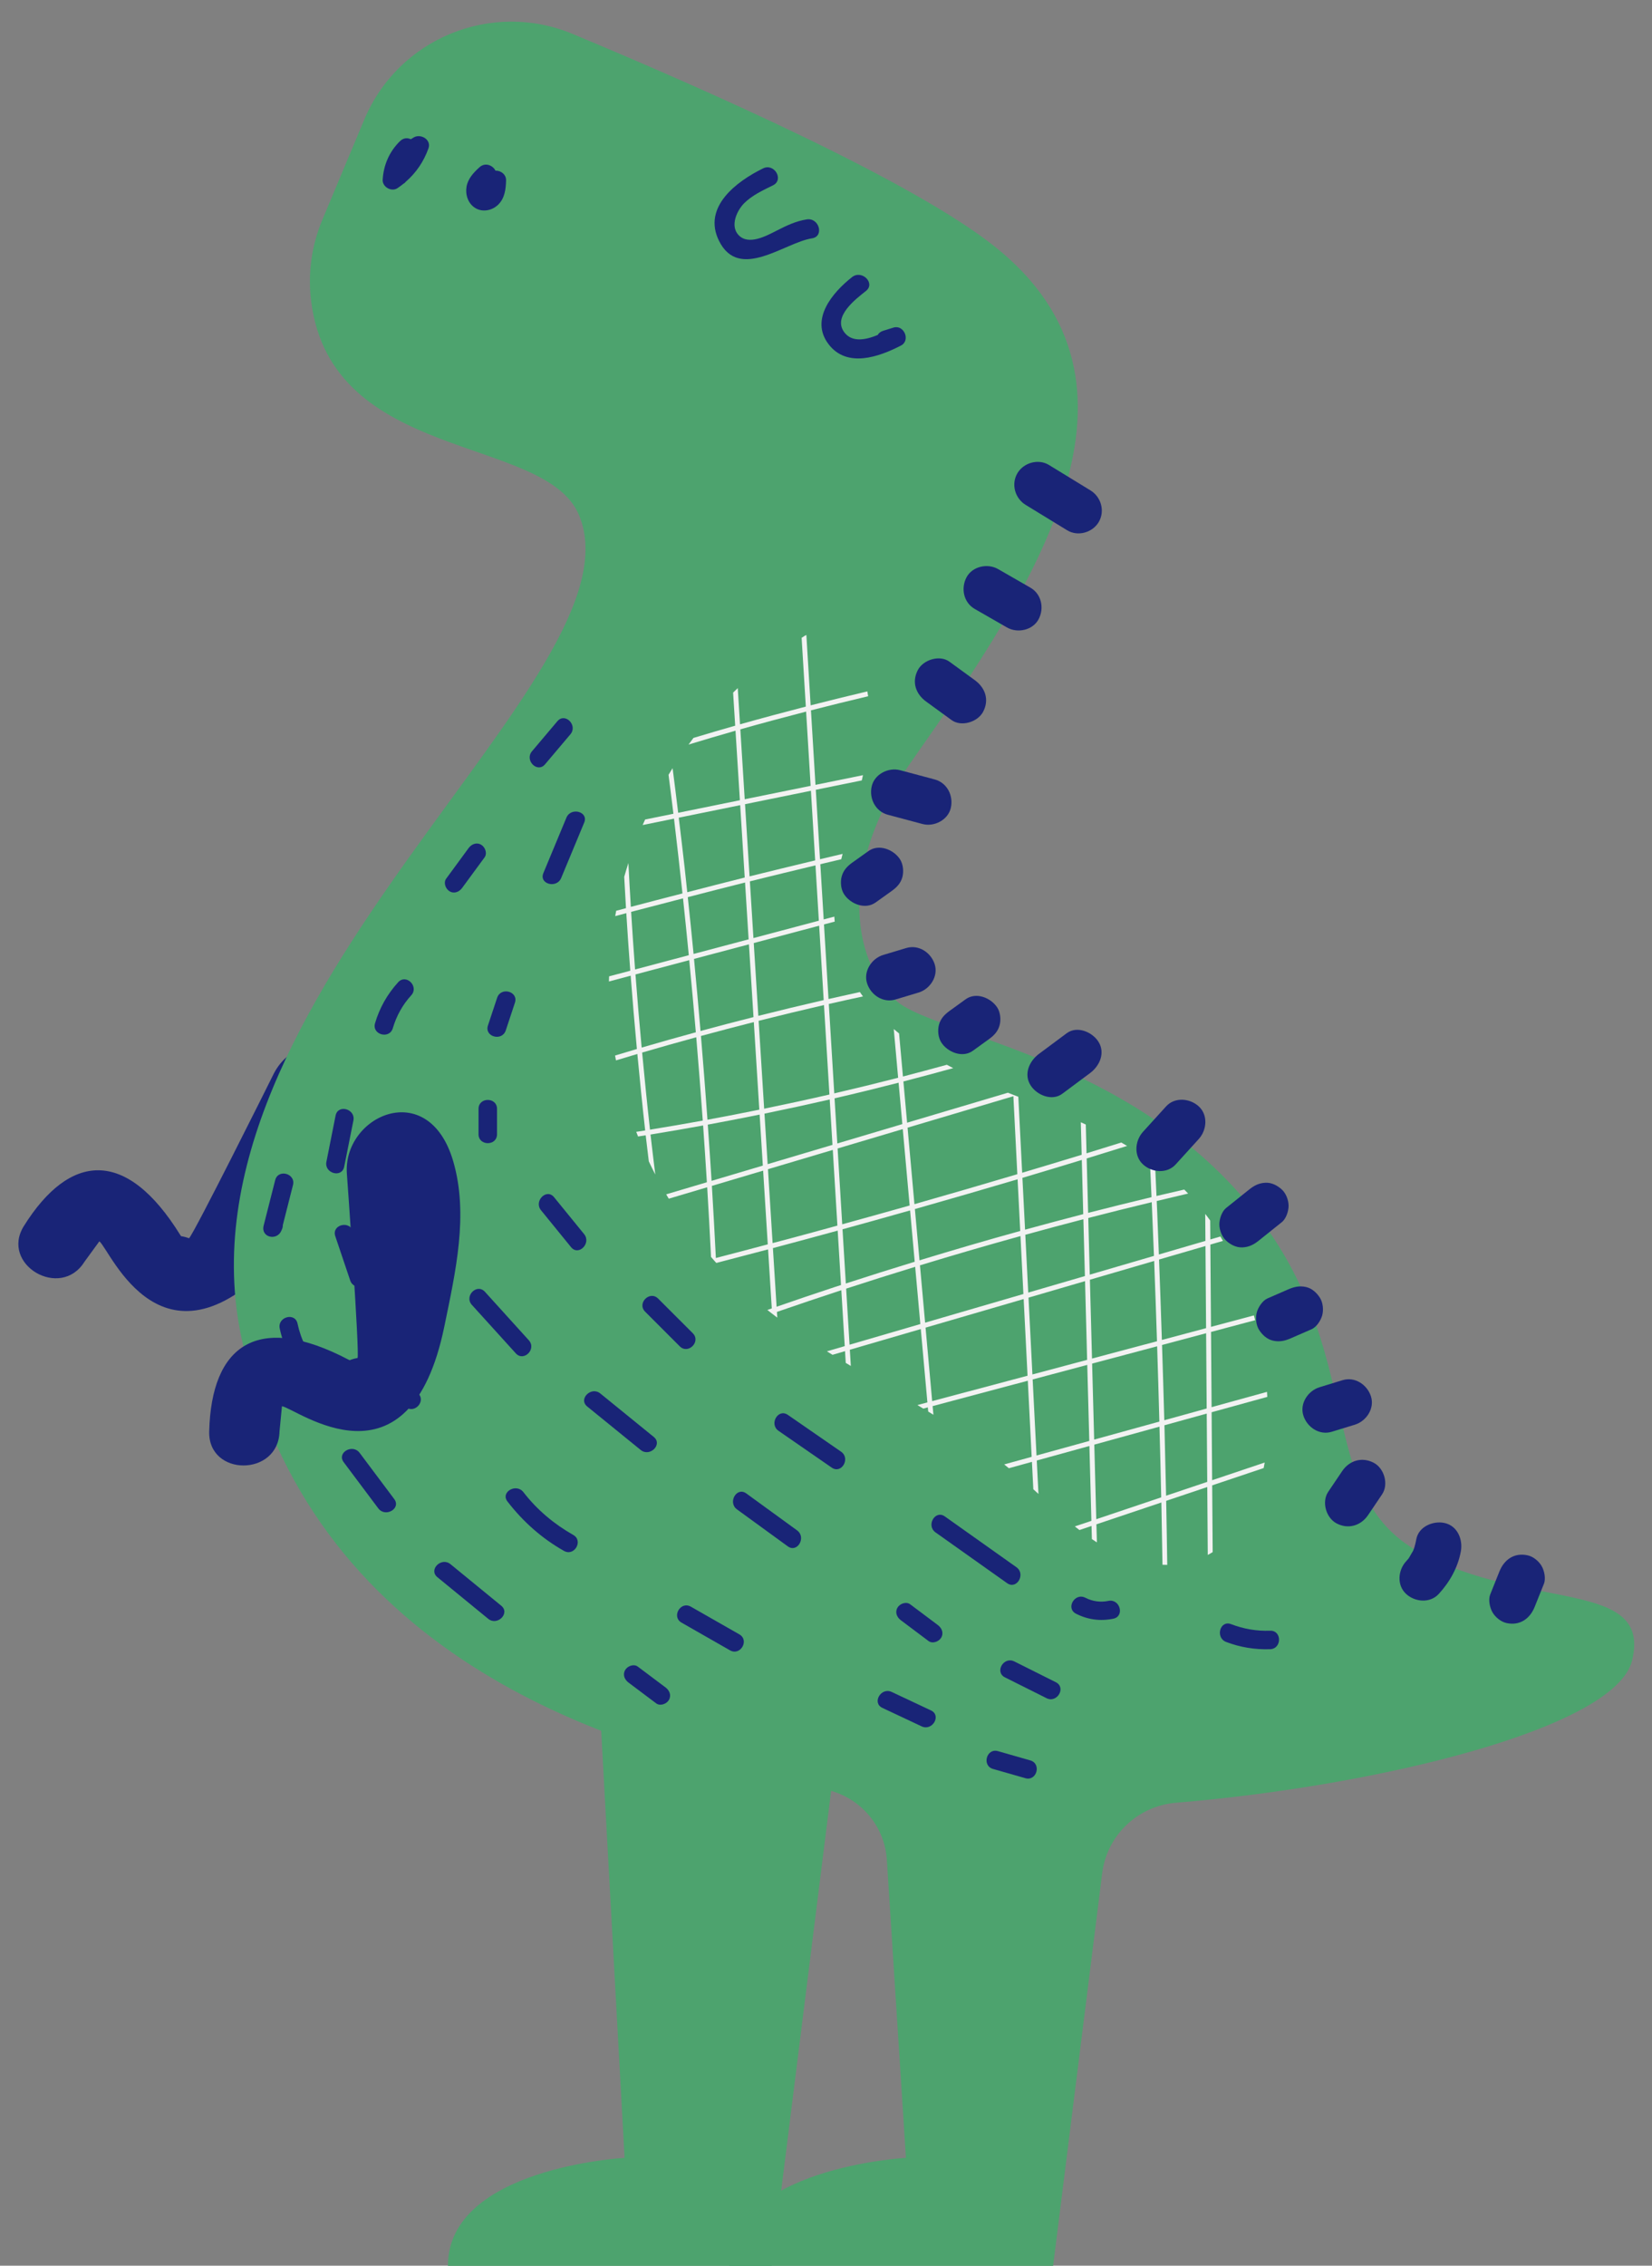 <?xml version="1.0" encoding="UTF-8"?><svg xmlns="http://www.w3.org/2000/svg" xmlns:xlink="http://www.w3.org/1999/xlink" height="394.6" preserveAspectRatio="xMidYMid meet" version="1.0" viewBox="106.0 50.8 287.9 394.6" width="287.9" zoomAndPan="magnify"><rect x="106.0" y="50.8" width="287.9" height="394.6" fill="#808080" stroke="none"/><g><g id="change1_1"><path d="M 170.719 245.465 C 174.539 230.508 158.043 228.785 153.598 238.016 C 153.188 238.863 139.742 265.801 138.941 266.461 C 138.477 266.285 138.016 266.164 137.562 266.098 C 137.523 266.047 137.484 265.992 137.445 265.938 C 127.992 250.645 118.133 251.59 110.16 264.328 C 105.977 271.02 116.527 277.25 120.711 270.566 C 120.711 270.562 123.316 266.992 123.316 266.992 C 125.312 268.594 134.402 291.895 154.789 269.387 C 161.27 262.234 168.324 254.812 170.719 245.465" fill="#192477"/></g><g id="change2_1"><path d="M 210.285 343.379 L 214.848 426.617 C 214.848 426.617 184.059 428.328 184.059 445.43 L 240.504 445.43 L 251.336 358.773 L 210.285 343.379" fill="#4da36e"/></g><g id="change2_2"><path d="M 353.387 321.145 C 334.57 310.883 344.836 286.367 323.738 260.715 C 302.645 235.059 269.246 230.98 262.402 225.277 C 255.562 219.578 250.691 203.531 265.016 183.176 C 286.68 152.391 309.484 117.613 279.27 93.672 C 265.117 82.453 230.203 66.891 205.824 56.723 C 191.668 50.816 175.41 57.48 169.484 71.629 L 162.172 89.086 C 160.23 93.723 159.637 98.605 160.227 103.277 C 163.781 131.418 200.895 126.492 206.863 140.418 C 218.84 168.355 135.09 224.473 148.145 284.09 C 159.82 337.43 209.312 355.973 249.238 362.348 C 255.441 363.336 260.152 368.445 260.555 374.711 L 263.879 426.617 C 263.879 426.617 233.09 428.328 233.09 445.43 L 289.531 445.43 L 298.082 377.047 C 298.91 370.418 304.289 365.32 310.945 364.773 C 346.141 361.863 387.598 351.809 390.441 339.961 C 393.863 325.707 372.199 331.406 353.387 321.145" fill="#4da36e"/></g><g id="change1_2"><path d="M 246.602 89.012 C 244.68 89.305 243.035 90.113 241.324 90.984 C 239.582 91.867 236.441 93.602 234.699 91.73 C 233.195 90.125 234.426 87.465 235.68 86.203 C 237.078 84.805 238.949 83.945 240.703 83.082 C 242.68 82.113 240.945 79.16 238.977 80.129 C 234.406 82.375 228.363 86.832 231.309 92.754 C 234.824 99.824 242.734 93.035 247.512 92.309 C 249.68 91.977 248.762 88.68 246.602 89.012" fill="#192477"/></g><g id="change1_3"><path d="M 261.695 107.859 C 261.098 108.043 260.5 108.23 259.902 108.414 C 259.449 108.555 259.145 108.824 258.953 109.145 C 256.895 109.992 254.477 110.5 253.117 108.648 C 251.121 105.93 255.07 102.93 256.902 101.484 C 258.633 100.125 256.195 97.719 254.484 99.066 C 251.121 101.715 247.086 106.41 250.398 110.75 C 253.609 114.953 259.188 112.957 263.012 110.984 C 264.73 110.098 263.547 107.281 261.695 107.859" fill="#192477"/></g><g id="change1_4"><path d="M 178.16 74.703 C 177.965 74.809 177.777 74.93 177.594 75.047 C 177.02 74.777 176.32 74.801 175.734 75.363 C 173.867 77.164 172.844 79.52 172.691 82.098 C 172.617 83.359 174.215 84.273 175.266 83.574 C 175.621 83.336 175.961 83.086 176.285 82.824 C 176.449 82.738 176.598 82.613 176.719 82.453 C 178.516 80.891 179.852 78.934 180.672 76.633 C 181.203 75.145 179.387 74.055 178.16 74.703" fill="#192477"/></g><g id="change1_5"><path d="M 192.355 80.531 C 191.895 79.602 190.574 79.012 189.559 79.93 C 188.539 80.852 187.547 81.914 187.305 83.316 C 187.07 84.688 187.555 86.207 188.762 86.988 C 190.035 87.816 191.73 87.496 192.797 86.469 C 193.965 85.344 194.156 83.762 194.195 82.223 C 194.223 81.199 193.289 80.477 192.355 80.531" fill="#192477"/></g><g id="change1_6"><path d="M 184.988 253.062 C 180.672 238.242 165.594 245.152 166.461 255.363 C 166.539 256.301 168.672 286.328 168.316 287.309 C 167.828 287.391 167.371 287.523 166.945 287.695 C 166.887 287.672 166.824 287.648 166.766 287.617 C 150.844 279.262 142.836 285.094 142.457 300.117 C 142.258 308.004 154.512 308 154.711 300.117 C 154.711 300.113 155.137 295.715 155.137 295.715 C 157.672 296.078 177.352 311.512 183.449 281.762 C 185.391 272.305 187.688 262.328 184.988 253.062" fill="#192477"/></g><g id="change3_1"><path d="M 309.219 311.297 C 309.133 307.207 309.035 303.117 308.93 299.031 C 311.387 298.352 313.844 297.676 316.301 296.996 C 316.328 300.961 316.359 304.922 316.391 308.887 C 314 309.691 311.605 310.492 309.219 311.297 Z M 308.512 285.047 C 311.07 284.363 313.633 283.684 316.195 283 C 316.227 287.371 316.262 291.742 316.293 296.113 C 313.832 296.789 311.367 297.473 308.906 298.152 C 308.789 293.781 308.648 289.414 308.512 285.047 Z M 307.992 270.164 C 310.688 269.379 313.387 268.594 316.082 267.809 C 316.117 272.578 316.152 277.348 316.188 282.117 C 313.621 282.801 311.051 283.484 308.484 284.168 C 308.336 279.5 308.168 274.832 307.992 270.164 Z M 297.051 315.391 C 296.938 311.059 296.82 306.73 296.707 302.402 C 300.492 301.359 304.281 300.312 308.066 299.27 C 308.176 303.371 308.289 307.477 308.371 311.582 C 304.598 312.852 300.824 314.117 297.051 315.391 Z M 296.328 288.289 C 300.105 287.281 303.883 286.277 307.66 285.273 C 307.801 289.645 307.93 294.016 308.047 298.387 C 304.258 299.434 300.469 300.477 296.684 301.523 C 296.566 297.109 296.449 292.699 296.328 288.289 Z M 295.941 273.68 C 299.676 272.59 303.406 271.504 307.141 270.414 C 307.316 275.074 307.484 279.734 307.633 284.395 C 303.859 285.398 300.082 286.402 296.309 287.41 C 296.184 282.832 296.062 278.258 295.941 273.68 Z M 295.656 262.93 C 299.336 261.98 303.02 261.062 306.719 260.176 C 306.848 263.297 306.984 266.414 307.105 269.531 C 303.375 270.621 299.648 271.707 295.918 272.797 C 295.832 269.508 295.742 266.219 295.656 262.93 Z M 286.637 304.293 L 285.965 291.047 C 289.137 290.203 292.309 289.359 295.48 288.516 C 295.598 292.93 295.719 297.344 295.836 301.758 C 292.77 302.602 289.703 303.445 286.637 304.293 Z M 285.242 276.801 C 288.523 275.84 291.809 274.883 295.094 273.926 C 295.215 278.496 295.336 283.066 295.457 287.637 C 292.277 288.484 289.098 289.328 285.922 290.176 Z M 284.684 265.852 C 288.051 264.926 291.426 264.02 294.805 263.145 C 294.895 266.445 294.98 269.742 295.07 273.043 C 291.777 274.004 288.488 274.961 285.195 275.922 Z M 268.453 294.824 C 268.07 290.559 267.688 286.293 267.301 282.027 C 273 280.367 278.699 278.707 284.398 277.047 L 285.074 290.398 C 279.535 291.875 273.996 293.352 268.453 294.824 Z M 266.324 271.176 C 272.141 269.402 277.98 267.699 283.844 266.078 L 284.352 276.168 C 278.645 277.832 272.934 279.496 267.223 281.16 C 266.926 277.832 266.625 274.504 266.324 271.176 Z M 254.055 285 C 253.855 281.746 253.656 278.488 253.461 275.234 C 257.461 273.934 261.469 272.664 265.492 271.434 C 265.789 274.758 266.09 278.078 266.391 281.402 C 262.277 282.602 258.164 283.801 254.055 285 Z M 252.828 264.898 C 256.762 263.82 260.684 262.723 264.605 261.613 C 264.875 264.594 265.145 267.57 265.41 270.551 C 261.398 271.777 257.395 273.035 253.406 274.336 C 253.215 271.191 253.023 268.043 252.828 264.898 Z M 251.973 250.824 C 255.758 249.699 259.547 248.574 263.328 247.449 L 264.527 260.754 C 260.617 261.859 256.699 262.949 252.777 264.027 C 252.512 259.625 252.242 255.227 251.973 250.824 Z M 251.523 274.938 C 248.121 276.059 244.727 277.211 241.34 278.387 C 241.129 274.98 240.914 271.578 240.699 268.176 C 244.469 267.176 248.23 266.156 251.988 265.129 L 252.566 274.605 C 252.219 274.719 251.871 274.824 251.523 274.938 Z M 239.836 254.434 C 243.602 253.312 247.367 252.195 251.133 251.074 C 251.402 255.469 251.668 259.863 251.938 264.254 C 249.125 265.027 246.312 265.797 243.496 266.551 C 242.547 266.805 241.594 267.047 240.645 267.301 C 240.375 263.012 240.105 258.723 239.836 254.434 Z M 230.758 269.898 C 230.551 265.711 230.312 261.523 230.062 257.336 L 238.996 254.684 C 239.266 258.961 239.531 263.238 239.801 267.52 C 236.789 268.32 233.777 269.117 230.758 269.898 Z M 229.348 246.672 C 232.367 246.117 235.379 245.531 238.383 244.922 C 238.566 247.883 238.754 250.844 238.941 253.805 C 235.965 254.691 232.984 255.574 230.008 256.461 C 229.809 253.195 229.578 249.934 229.348 246.672 Z M 228.156 231.227 C 231.219 230.395 234.293 229.59 237.371 228.809 C 237.688 233.895 238.008 238.977 238.328 244.062 C 235.32 244.676 232.309 245.262 229.293 245.816 C 228.945 240.949 228.562 236.09 228.156 231.227 Z M 219.277 247.547 C 218.777 243.074 218.328 238.598 217.906 234.117 C 221.043 233.203 224.184 232.312 227.34 231.453 C 227.746 236.285 228.129 241.121 228.473 245.965 C 225.414 246.52 222.348 247.047 219.277 247.547 Z M 216.746 220.512 C 219.871 219.684 222.992 218.855 226.117 218.027 C 226.523 222.211 226.906 226.398 227.266 230.586 C 224.109 231.445 220.965 232.336 217.824 233.25 C 217.426 229.008 217.07 224.762 216.746 220.512 Z M 215.988 209.613 C 219 208.82 222.012 208.039 225.031 207.262 C 225.383 210.562 225.719 213.859 226.039 217.16 C 222.918 217.988 219.797 218.816 216.676 219.645 C 216.426 216.301 216.195 212.961 215.988 209.613 Z M 224.289 193.211 C 227.859 192.484 231.426 191.758 234.996 191.031 C 235.262 195.234 235.523 199.434 235.785 203.633 C 232.445 204.465 229.109 205.332 225.773 206.191 C 225.617 204.734 225.469 203.277 225.305 201.824 C 224.984 198.953 224.633 196.082 224.289 193.211 Z M 246.484 174.734 C 246.75 179.043 247.012 183.355 247.273 187.664 C 243.445 188.441 239.613 189.223 235.785 190 C 235.531 185.941 235.273 181.883 235.02 177.824 C 238.828 176.746 242.652 175.727 246.484 174.734 Z M 247.324 188.523 C 247.57 192.566 247.816 196.609 248.062 200.648 C 244.25 201.566 240.438 202.484 236.629 203.43 L 235.969 192.93 C 235.926 192.238 235.883 191.551 235.84 190.859 C 239.668 190.082 243.496 189.305 247.324 188.523 Z M 226.871 216.941 C 226.551 213.645 226.215 210.344 225.863 207.051 C 229.191 206.195 232.512 205.328 235.844 204.5 C 236.051 207.801 236.258 211.098 236.465 214.398 C 233.266 215.246 230.066 216.094 226.871 216.941 Z M 236.52 215.27 C 236.785 219.492 237.051 223.715 237.316 227.941 C 234.23 228.719 231.152 229.527 228.082 230.359 C 227.727 226.172 227.348 221.988 226.949 217.805 Z M 248.703 211.152 C 244.902 212.16 241.105 213.168 237.305 214.176 L 236.684 204.297 C 240.488 203.348 244.305 202.434 248.117 201.516 C 248.312 204.73 248.508 207.941 248.703 211.152 Z M 249.547 224.98 C 245.738 225.855 241.941 226.77 238.156 227.723 C 237.891 223.496 237.625 219.27 237.359 215.047 L 248.758 212.023 C 249.02 216.344 249.281 220.66 249.547 224.98 Z M 250.547 241.426 C 246.766 242.293 242.973 243.113 239.172 243.895 C 238.852 238.793 238.531 233.691 238.211 228.59 C 241.996 227.637 245.793 226.719 249.598 225.844 C 249.914 231.035 250.23 236.23 250.547 241.426 Z M 251.078 250.195 C 247.312 251.316 243.547 252.438 239.781 253.555 C 239.594 250.621 239.41 247.688 239.227 244.754 C 243.027 243.977 246.816 243.156 250.598 242.289 C 250.762 244.926 250.922 247.562 251.078 250.195 Z M 262.602 239.367 C 262.816 241.773 263.035 244.176 263.254 246.578 L 251.922 249.949 C 251.762 247.328 251.602 244.711 251.441 242.09 C 255.172 241.23 258.891 240.32 262.602 239.367 Z M 282.605 241.723 L 283.293 255.301 C 277.328 257.074 271.352 258.82 265.363 260.52 C 264.965 256.078 264.562 251.641 264.164 247.199 C 270.309 245.375 276.457 243.547 282.605 241.723 Z M 283.797 265.191 C 277.922 266.809 272.074 268.527 266.246 270.301 C 265.977 267.324 265.707 264.352 265.441 261.375 C 271.418 259.68 277.383 257.953 283.34 256.188 Z M 294.531 252.82 C 294.613 255.965 294.699 259.109 294.781 262.258 C 291.395 263.133 288.016 264.035 284.641 264.961 L 284.18 255.941 C 287.637 254.91 291.086 253.871 294.531 252.82 Z M 326.227 306.48 C 326.289 306.16 326.348 305.84 326.402 305.52 L 317.242 308.598 L 317.152 296.762 C 320.391 295.867 323.625 294.977 326.859 294.086 C 326.844 293.793 326.824 293.504 326.805 293.211 L 317.148 295.875 C 317.113 291.508 317.082 287.141 317.051 282.773 C 319.613 282.09 322.176 281.406 324.738 280.727 C 324.664 280.449 324.594 280.172 324.52 279.898 C 322.027 280.562 319.535 281.227 317.043 281.891 C 317.008 277.113 316.969 272.336 316.934 267.559 C 317.664 267.348 318.395 267.133 319.129 266.918 C 318.98 266.664 318.832 266.41 318.68 266.156 C 318.098 266.328 317.512 266.5 316.93 266.668 C 316.922 265.57 316.91 264.477 316.902 263.379 C 316.879 263.344 316.859 263.309 316.836 263.273 C 316.578 262.906 316.305 262.566 316.039 262.215 L 316.074 266.918 L 307.961 269.285 C 307.867 266.855 307.777 264.426 307.676 261.996 C 307.648 261.32 307.613 260.645 307.586 259.973 C 309.41 259.535 311.234 259.098 313.062 258.672 C 312.84 258.434 312.609 258.203 312.379 257.977 C 310.77 258.348 309.156 258.715 307.547 259.098 C 307.469 257.258 307.379 255.422 307.297 253.582 C 307 253.363 306.699 253.152 306.398 252.941 C 306.492 255.059 306.59 257.18 306.68 259.301 C 302.988 260.184 299.309 261.098 295.633 262.039 C 295.547 258.883 295.465 255.723 295.379 252.559 C 297.73 251.84 300.078 251.109 302.426 250.379 C 302.09 250.18 301.758 249.977 301.414 249.785 C 299.395 250.41 297.379 251.047 295.355 251.664 C 295.312 249.992 295.266 248.324 295.223 246.652 C 294.934 246.52 294.648 246.383 294.355 246.254 C 294.406 248.145 294.457 250.031 294.508 251.922 C 291.055 252.977 287.598 254.02 284.137 255.051 L 283.465 241.816 C 283 241.637 282.535 241.453 282.07 241.277 C 281.934 241.223 281.793 241.164 281.656 241.109 C 275.801 242.852 269.941 244.594 264.086 246.332 C 263.867 243.941 263.652 241.547 263.438 239.152 C 266.34 238.402 269.23 237.629 272.117 236.828 C 271.746 236.633 271.379 236.441 271.012 236.242 C 268.465 236.941 265.914 237.629 263.359 238.289 C 263.137 235.789 262.91 233.289 262.684 230.789 C 262.367 230.539 262.062 230.277 261.758 230.02 C 262.012 232.848 262.27 235.676 262.523 238.508 C 258.824 239.453 255.109 240.363 251.391 241.227 C 251.074 236.035 250.758 230.848 250.441 225.656 C 252.422 225.203 254.406 224.766 256.391 224.34 C 256.207 224.086 256.027 223.836 255.852 223.578 C 254.027 223.977 252.207 224.379 250.387 224.793 C 250.125 220.465 249.863 216.133 249.598 211.801 C 250.219 211.637 250.844 211.473 251.469 211.309 C 251.445 211.02 251.414 210.734 251.398 210.441 C 250.781 210.602 250.164 210.766 249.547 210.93 C 249.348 207.727 249.156 204.52 248.961 201.312 C 250.176 201.02 251.395 200.738 252.609 200.449 C 252.684 200.141 252.766 199.828 252.844 199.516 C 251.531 199.824 250.219 200.133 248.906 200.445 C 248.66 196.414 248.414 192.383 248.172 188.352 C 250.844 187.809 253.52 187.266 256.191 186.719 C 256.262 186.414 256.328 186.113 256.391 185.809 C 253.637 186.367 250.875 186.93 248.117 187.492 C 247.855 183.164 247.594 178.84 247.328 174.516 C 250.641 173.664 253.969 172.852 257.297 172.059 C 257.254 171.777 257.207 171.496 257.152 171.215 C 253.852 172 250.559 172.801 247.273 173.645 C 247.027 169.562 246.777 165.477 246.527 161.395 C 246.445 161.43 246.363 161.461 246.277 161.512 C 246.086 161.633 245.898 161.766 245.703 161.887 C 245.945 165.879 246.191 169.871 246.434 173.863 C 242.602 174.855 238.777 175.875 234.965 176.949 C 234.836 174.848 234.699 172.746 234.57 170.645 C 234.301 170.902 234.027 171.16 233.762 171.426 C 233.883 173.344 234.004 175.266 234.125 177.188 C 231.695 177.875 229.27 178.594 226.852 179.32 C 226.562 179.703 226.277 180.09 225.996 180.477 C 228.719 179.652 231.445 178.84 234.18 178.062 C 234.434 182.098 234.688 186.137 234.941 190.172 C 231.355 190.902 227.773 191.633 224.188 192.359 C 223.879 189.77 223.547 187.18 223.215 184.59 C 222.977 184.973 222.742 185.352 222.508 185.738 C 222.797 188 223.09 190.266 223.359 192.527 C 221.715 192.863 220.07 193.199 218.426 193.531 C 218.281 193.852 218.137 194.172 217.996 194.492 C 219.816 194.121 221.637 193.75 223.461 193.379 C 223.977 197.719 224.473 202.059 224.938 206.402 C 221.934 207.176 218.934 207.949 215.938 208.742 C 215.781 206.195 215.641 203.652 215.512 201.105 C 215.258 201.902 215.016 202.707 214.785 203.516 C 214.887 205.332 214.984 207.152 215.094 208.969 C 214.523 209.117 213.953 209.27 213.383 209.422 C 213.324 209.73 213.27 210.043 213.215 210.352 C 213.859 210.184 214.504 210.012 215.148 209.84 C 215.355 213.184 215.586 216.523 215.84 219.863 C 214.609 220.191 213.379 220.52 212.148 220.844 C 212.141 221.141 212.125 221.438 212.121 221.738 C 213.383 221.402 214.645 221.066 215.91 220.73 C 216.238 224.988 216.594 229.242 216.992 233.496 C 215.723 233.867 214.457 234.258 213.188 234.637 C 213.238 234.918 213.297 235.199 213.348 235.48 C 214.594 235.109 215.832 234.73 217.074 234.363 C 217.496 238.809 217.941 243.246 218.438 247.684 C 217.918 247.77 217.398 247.844 216.879 247.926 C 216.98 248.195 217.094 248.465 217.199 248.734 C 217.645 248.664 218.086 248.602 218.527 248.527 C 218.699 250.043 218.891 251.555 219.07 253.066 C 219.434 253.836 219.809 254.602 220.199 255.359 C 219.918 253.035 219.629 250.719 219.367 248.395 C 222.43 247.898 225.484 247.371 228.535 246.816 C 228.766 250.113 228.984 253.406 229.188 256.703 L 222.102 258.809 C 222.25 259.062 222.395 259.32 222.547 259.57 C 224.777 258.906 227.012 258.242 229.246 257.578 C 229.484 261.52 229.703 265.457 229.898 269.402 C 229.902 269.5 229.906 269.602 229.91 269.703 C 230.141 269.965 230.359 270.234 230.59 270.492 C 230.672 270.582 230.758 270.664 230.84 270.758 C 233.848 269.977 236.852 269.191 239.855 268.398 C 240.055 271.543 240.254 274.688 240.449 277.832 C 240.469 278.113 240.484 278.395 240.504 278.676 C 240.242 278.766 239.988 278.859 239.727 278.949 C 239.996 279.16 240.27 279.371 240.539 279.582 C 240.547 279.578 240.555 279.574 240.559 279.574 L 240.562 279.598 C 240.859 279.824 241.156 280.055 241.461 280.281 C 241.438 279.949 241.418 279.617 241.398 279.285 C 245.129 277.996 248.867 276.738 252.621 275.508 C 252.82 278.754 253.016 282 253.215 285.246 C 252.18 285.547 251.145 285.848 250.109 286.152 C 250.434 286.355 250.758 286.555 251.086 286.758 C 251.812 286.547 252.539 286.332 253.266 286.121 C 253.309 286.777 253.348 287.434 253.387 288.09 C 253.387 288.113 253.391 288.141 253.391 288.164 C 253.688 288.344 253.984 288.52 254.277 288.695 C 254.223 287.754 254.164 286.816 254.105 285.875 C 258.227 284.676 262.348 283.473 266.469 282.273 C 266.852 286.531 267.234 290.789 267.621 295.047 C 267.039 295.203 266.461 295.355 265.879 295.512 C 266.219 295.715 266.562 295.918 266.902 296.125 L 267.699 295.91 C 267.719 296.117 267.734 296.32 267.754 296.523 L 267.762 296.641 C 268.066 296.828 268.367 297.02 268.672 297.203 L 268.531 295.691 C 274.062 294.219 279.594 292.746 285.121 291.273 L 285.793 304.527 C 284.195 304.969 282.598 305.406 281.004 305.848 C 281.273 306.066 281.547 306.289 281.816 306.512 C 283.156 306.141 284.496 305.77 285.84 305.402 L 286.082 310.172 C 286.379 310.445 286.68 310.715 286.977 310.992 L 286.68 305.168 C 289.738 304.324 292.801 303.48 295.855 302.637 C 295.973 306.984 296.09 311.328 296.203 315.676 C 295.242 315.996 294.277 316.32 293.312 316.645 C 293.578 316.859 293.848 317.07 294.117 317.277 C 294.82 317.039 295.523 316.805 296.227 316.566 C 296.246 317.328 296.27 318.094 296.289 318.855 C 296.574 319.051 296.867 319.238 297.16 319.426 C 297.133 318.379 297.102 317.328 297.074 316.281 C 300.848 315.012 304.621 313.742 308.395 312.477 C 308.469 316.07 308.531 319.664 308.59 323.258 C 308.59 323.281 308.59 323.305 308.59 323.324 C 308.871 323.34 309.145 323.34 309.422 323.34 C 309.363 319.621 309.312 315.906 309.234 312.191 C 311.621 311.391 314.012 310.586 316.395 309.785 C 316.426 313.727 316.457 317.672 316.484 321.613 C 316.773 321.461 317.059 321.293 317.336 321.121 C 317.309 317.246 317.277 313.371 317.25 309.496 C 320.242 308.492 323.234 307.484 326.227 306.48" fill="#f2f2f2"/></g><g id="change1_7"><path d="M 203.133 176.414 C 201.656 178.156 200.184 179.898 198.711 181.645 C 197.379 183.215 199.645 185.5 200.984 183.918 C 202.461 182.176 203.934 180.43 205.406 178.688 C 206.734 177.117 204.473 174.828 203.133 176.414" fill="#192477"/></g><g id="change1_8"><path d="M 189.867 197.93 C 189.055 197.445 188.176 197.812 187.664 198.508 C 186.363 200.277 185.062 202.051 183.762 203.824 C 183.242 204.527 183.648 205.609 184.34 206.023 C 185.148 206.512 186.027 206.145 186.539 205.445 C 187.844 203.676 189.141 201.902 190.441 200.133 C 190.961 199.426 190.555 198.344 189.867 197.93" fill="#192477"/></g><g id="change1_9"><path d="M 175.391 221.867 C 173.508 223.934 172.145 226.328 171.359 229.016 C 170.777 231.004 173.879 231.855 174.461 229.867 C 175.094 227.723 176.156 225.801 177.668 224.145 C 179.062 222.617 176.793 220.336 175.391 221.867" fill="#192477"/></g><g id="change1_10"><path d="M 164.484 245.094 C 163.949 247.777 163.418 250.457 162.883 253.141 C 162.48 255.16 165.582 256.027 165.984 253.992 C 166.52 251.312 167.055 248.633 167.59 245.949 C 167.988 243.926 164.891 243.062 164.484 245.094" fill="#192477"/></g><g id="change1_11"><path d="M 204.711 193.207 C 203.371 196.426 202.031 199.645 200.695 202.863 C 199.898 204.773 203.012 205.605 203.797 203.719 C 205.137 200.5 206.473 197.281 207.812 194.062 C 208.605 192.152 205.492 191.32 204.711 193.207" fill="#192477"/></g><g id="change1_12"><path d="M 192.637 224.578 C 192.102 226.188 191.57 227.797 191.035 229.406 C 190.387 231.375 193.488 232.223 194.141 230.262 C 194.672 228.652 195.207 227.043 195.738 225.434 C 196.391 223.465 193.285 222.617 192.637 224.578" fill="#192477"/></g><g id="change1_13"><path d="M 189.398 243.922 L 189.398 248.344 C 189.398 250.414 192.617 250.418 192.617 248.344 L 192.617 243.922 C 192.617 241.852 189.398 241.848 189.398 243.922" fill="#192477"/></g><g id="change1_14"><path d="M 207.797 265.738 C 206.051 263.594 204.305 261.449 202.559 259.309 C 201.254 257.699 198.988 259.988 200.285 261.582 C 202.027 263.727 203.773 265.867 205.52 268.012 C 206.828 269.617 209.094 267.328 207.797 265.738" fill="#192477"/></g><g id="change1_15"><path d="M 226.734 283 L 220.699 276.969 C 219.234 275.504 216.961 277.777 218.426 279.242 L 224.461 285.277 C 225.926 286.742 228.199 284.469 226.734 283" fill="#192477"/></g><g id="change1_16"><path d="M 252.574 303.629 C 249.484 301.492 246.395 299.355 243.305 297.223 C 241.598 296.039 239.988 298.828 241.68 300 C 244.77 302.137 247.859 304.27 250.949 306.406 C 252.656 307.586 254.27 304.797 252.574 303.629" fill="#192477"/></g><g id="change1_17"><path d="M 283.133 323.75 C 278.977 320.801 274.816 317.855 270.66 314.906 C 268.969 313.707 267.359 316.496 269.035 317.684 C 273.195 320.633 277.352 323.578 281.508 326.527 C 283.199 327.727 284.809 324.938 283.133 323.75" fill="#192477"/></g><g id="change1_18"><path d="M 170.137 272.953 C 169.27 270.383 168.402 267.812 167.531 265.242 C 166.875 263.289 163.766 264.129 164.43 266.098 C 165.301 268.668 166.164 271.238 167.031 273.809 C 167.691 275.762 170.801 274.926 170.137 272.953" fill="#192477"/></g><g id="change1_19"><path d="M 181.301 259.18 C 180.641 257.34 180.398 255.52 180.551 253.57 C 180.719 251.508 177.496 251.52 177.336 253.57 C 177.16 255.77 177.453 257.961 178.195 260.031 C 178.891 261.969 182 261.133 181.301 259.18" fill="#192477"/></g><g id="change1_20"><path d="M 198.16 284.227 C 195.609 281.41 193.059 278.598 190.512 275.785 C 189.117 274.25 186.848 276.527 188.234 278.062 C 190.785 280.875 193.336 283.688 195.887 286.5 C 197.277 288.035 199.551 285.758 198.16 284.227" fill="#192477"/></g><g id="change1_21"><path d="M 219.93 301.059 C 216.828 298.535 213.723 296.012 210.617 293.492 C 209.027 292.195 206.734 294.461 208.344 295.766 C 211.449 298.289 214.551 300.809 217.656 303.332 C 219.25 304.625 221.539 302.363 219.93 301.059" fill="#192477"/></g><g id="change1_22"><path d="M 244.91 317.336 C 241.961 315.191 239.012 313.047 236.059 310.902 C 234.387 309.684 232.777 312.473 234.438 313.68 C 237.387 315.824 240.336 317.973 243.285 320.113 C 244.961 321.336 246.57 318.543 244.91 317.336" fill="#192477"/></g><g id="change1_23"><path d="M 269.441 333.824 L 264.617 330.207 C 263.922 329.688 262.816 330.094 262.414 330.785 C 261.934 331.605 262.297 332.461 262.992 332.984 L 267.816 336.605 C 268.512 337.125 269.617 336.719 270.02 336.027 C 270.5 335.203 270.141 334.352 269.441 333.824" fill="#192477"/></g><g id="change1_24"><path d="M 178.871 293.461 L 172.434 287.027 C 170.969 285.562 168.691 287.836 170.16 289.305 C 172.305 291.449 174.449 293.594 176.594 295.738 C 178.062 297.203 180.336 294.93 178.871 293.461" fill="#192477"/></g><g id="change1_25"><path d="M 205.902 318.129 C 202.543 316.227 199.582 313.742 197.219 310.68 C 195.969 309.066 193.176 310.664 194.438 312.305 C 197.152 315.816 200.41 318.719 204.281 320.906 C 206.086 321.93 207.707 319.152 205.902 318.129" fill="#192477"/></g><g id="change1_26"><path d="M 234.848 335.445 C 232.031 333.84 229.215 332.234 226.398 330.625 C 224.598 329.598 222.977 332.375 224.773 333.402 C 227.594 335.012 230.406 336.617 233.223 338.227 C 235.023 339.254 236.648 336.473 234.848 335.445" fill="#192477"/></g><g id="change1_27"><path d="M 268.242 348.691 C 265.965 347.617 263.684 346.547 261.402 345.477 C 259.543 344.602 257.906 347.375 259.781 348.254 C 262.059 349.324 264.34 350.398 266.617 351.469 C 268.48 352.344 270.117 349.57 268.242 348.691" fill="#192477"/></g><g id="change1_28"><path d="M 161.598 288.613 C 159.664 286.539 158.438 284.09 157.852 281.32 C 157.426 279.297 154.32 280.152 154.75 282.176 C 155.445 285.473 157.027 288.43 159.324 290.891 C 160.738 292.406 163.012 290.129 161.598 288.613" fill="#192477"/></g><g id="change1_29"><path d="M 174.703 311.879 C 172.695 309.195 170.684 306.516 168.676 303.836 C 167.445 302.195 164.652 303.801 165.895 305.457 C 167.906 308.141 169.914 310.82 171.926 313.504 C 173.152 315.141 175.949 313.539 174.703 311.879" fill="#192477"/></g><g id="change1_30"><path d="M 193.352 330.457 C 190.402 328.047 187.453 325.633 184.504 323.219 C 182.914 321.918 180.625 324.184 182.23 325.492 C 185.18 327.906 188.129 330.32 191.078 332.734 C 192.668 334.035 194.957 331.77 193.352 330.457" fill="#192477"/></g><g id="change1_31"><path d="M 221.984 344.688 L 217.156 341.066 C 216.465 340.543 215.359 340.953 214.957 341.645 C 214.477 342.465 214.836 343.32 215.535 343.844 L 220.359 347.465 C 221.055 347.984 222.156 347.574 222.562 346.887 C 223.043 346.066 222.68 345.207 221.984 344.688" fill="#192477"/></g><g id="change1_32"><path d="M 153.957 256.336 L 151.945 264.262 C 151.422 266.328 154.273 266.977 155.047 265.117 C 155.082 265.031 155.117 264.945 155.152 264.859 C 155.254 264.621 155.293 264.398 155.281 264.195 C 155.875 261.859 156.469 259.527 157.059 257.191 C 157.57 255.184 154.469 254.324 153.957 256.336" fill="#192477"/></g><g id="change1_33"><path d="M 299.164 329.617 C 297.785 329.902 296.398 329.707 295.145 329.066 C 293.305 328.129 291.676 330.902 293.52 331.848 C 295.578 332.895 297.758 333.184 300.02 332.719 C 302.047 332.305 301.188 329.199 299.164 329.617" fill="#192477"/></g><g id="change1_34"><path d="M 327.348 334.812 C 324.98 334.895 322.75 334.508 320.535 333.664 C 318.602 332.926 317.762 336.035 319.68 336.766 C 322.141 337.703 324.719 338.121 327.348 338.031 C 329.414 337.961 329.422 334.742 327.348 334.812" fill="#192477"/></g><g id="change1_35"><path d="M 290.004 343.781 C 287.59 342.574 285.176 341.367 282.766 340.16 C 280.918 339.238 279.285 342.012 281.141 342.938 C 283.555 344.145 285.969 345.352 288.379 346.559 C 290.227 347.484 291.855 344.707 290.004 343.781" fill="#192477"/></g><g id="change1_36"><path d="M 285.547 357.395 C 283.672 356.855 281.793 356.32 279.918 355.785 C 277.922 355.215 277.07 358.32 279.062 358.887 C 280.938 359.422 282.816 359.961 284.691 360.496 C 286.688 361.066 287.539 357.961 285.547 357.395" fill="#192477"/></g><g id="change1_37"><path d="M 296.043 136.211 C 293.629 134.734 291.219 133.258 288.805 131.781 C 286.949 130.648 284.383 131.379 283.301 133.227 C 282.184 135.141 282.887 137.594 284.742 138.73 C 287.156 140.203 289.57 141.68 291.98 143.156 C 293.836 144.289 296.402 143.562 297.484 141.715 C 298.602 139.801 297.898 137.348 296.043 136.211" fill="#192477"/></g><g id="change1_38"><path d="M 285.559 153.141 C 283.684 152.062 281.809 150.988 279.934 149.91 C 278.109 148.863 275.453 149.426 274.434 151.355 C 273.422 153.27 273.926 155.738 275.875 156.859 C 277.75 157.934 279.625 159.008 281.5 160.086 C 283.328 161.133 285.984 160.57 287.004 158.641 C 288.016 156.727 287.512 154.258 285.559 153.141" fill="#192477"/></g><g id="change1_39"><path d="M 275.887 169.262 C 274.414 168.188 272.938 167.117 271.465 166.043 C 269.758 164.801 266.906 165.695 265.961 167.488 C 264.859 169.574 265.582 171.664 267.402 172.988 C 268.879 174.062 270.355 175.133 271.828 176.207 C 273.535 177.449 276.387 176.555 277.332 174.766 C 278.434 172.676 277.711 170.586 275.887 169.262" fill="#192477"/></g><g id="change1_40"><path d="M 268.895 186.551 C 266.883 186.016 264.871 185.48 262.863 184.941 C 260.832 184.402 258.398 185.621 257.914 187.754 C 257.434 189.863 258.551 192.117 260.723 192.699 C 262.734 193.234 264.746 193.773 266.758 194.309 C 268.785 194.852 271.219 193.629 271.703 191.5 C 272.184 189.387 271.07 187.133 268.895 186.551" fill="#192477"/></g><g id="change1_41"><path d="M 262.852 200.465 C 261.762 198.773 259.18 197.715 257.352 199.023 C 256.41 199.691 255.473 200.363 254.535 201.031 C 253.66 201.656 252.98 202.371 252.688 203.438 C 252.422 204.398 252.539 205.684 253.094 206.535 C 254.184 208.23 256.762 209.285 258.594 207.98 C 259.531 207.309 260.473 206.641 261.41 205.969 C 262.281 205.344 262.965 204.633 263.258 203.566 C 263.523 202.602 263.402 201.32 262.852 200.465" fill="#192477"/></g><g id="change1_42"><path d="M 268.887 218.719 C 268.23 216.684 266.098 215.266 263.941 215.91 C 262.602 216.312 261.262 216.715 259.922 217.117 C 257.906 217.723 256.43 219.965 257.109 222.066 C 257.77 224.102 259.898 225.523 262.059 224.875 C 263.398 224.473 264.738 224.07 266.078 223.668 C 268.094 223.062 269.566 220.82 268.887 218.719" fill="#192477"/></g><g id="change1_43"><path d="M 279.797 226.277 C 278.707 224.59 276.117 223.516 274.293 224.832 C 273.359 225.508 272.422 226.184 271.488 226.859 C 270.617 227.488 269.934 228.191 269.641 229.262 C 269.375 230.227 269.492 231.508 270.047 232.363 C 271.133 234.047 273.723 235.121 275.547 233.805 C 276.484 233.129 277.418 232.453 278.352 231.777 C 279.223 231.148 279.906 230.445 280.199 229.375 C 280.465 228.41 280.348 227.129 279.797 226.277" fill="#192477"/></g><g id="change1_44"><path d="M 297.406 232.195 C 296.332 230.527 293.711 229.406 291.902 230.75 C 290.289 231.949 288.676 233.148 287.062 234.348 C 285.379 235.602 284.352 237.887 285.621 239.852 C 286.695 241.52 289.316 242.637 291.121 241.297 L 295.965 237.695 C 297.648 236.445 298.676 234.156 297.406 232.195" fill="#192477"/></g><g id="change1_45"><path d="M 314.91 243.488 C 313.367 242.074 310.734 241.828 309.223 243.488 C 307.883 244.965 306.539 246.438 305.199 247.914 C 303.785 249.469 303.547 252.086 305.199 253.602 C 306.742 255.016 309.379 255.266 310.887 253.602 C 312.227 252.125 313.57 250.652 314.91 249.176 C 316.324 247.621 316.562 245.008 314.91 243.488" fill="#192477"/></g><g id="change1_46"><path d="M 329.387 257.969 C 328.621 257.266 327.617 256.742 326.547 256.789 C 325.414 256.84 324.578 257.266 323.699 257.969 C 322.359 259.039 321.02 260.113 319.68 261.188 C 318.926 261.785 318.5 263.113 318.5 264.027 C 318.5 265.016 318.938 266.195 319.68 266.871 C 320.445 267.578 321.449 268.098 322.523 268.051 C 323.652 268 324.488 267.574 325.367 266.871 C 326.707 265.801 328.047 264.73 329.387 263.656 C 330.141 263.055 330.566 261.73 330.566 260.812 C 330.566 259.824 330.129 258.648 329.387 257.969" fill="#192477"/></g><g id="change1_47"><path d="M 336.016 276.805 C 335.465 275.945 334.637 275.188 333.613 274.953 C 332.488 274.699 331.562 274.906 330.512 275.359 C 329.305 275.887 328.094 276.414 326.883 276.941 C 326.02 277.316 325.27 278.484 325.031 279.344 C 324.77 280.305 324.887 281.59 325.438 282.441 C 325.992 283.301 326.816 284.059 327.844 284.289 C 328.965 284.547 329.895 284.34 330.941 283.887 C 332.152 283.359 333.363 282.832 334.574 282.305 C 335.434 281.934 336.184 280.766 336.422 279.902 C 336.688 278.941 336.566 277.656 336.016 276.805" fill="#192477"/></g><g id="change1_48"><path d="M 344.918 293.984 C 344.262 291.961 342.125 290.516 339.969 291.176 C 338.633 291.586 337.297 291.996 335.957 292.406 C 333.949 293.023 332.465 295.246 333.148 297.355 C 333.801 299.379 335.941 300.824 338.094 300.16 C 339.434 299.754 340.77 299.344 342.109 298.93 C 344.117 298.316 345.602 296.094 344.918 293.984" fill="#192477"/></g><g id="change1_49"><path d="M 345.414 305.566 C 343.383 304.492 341.172 305.145 339.91 307.008 C 339.098 308.211 338.285 309.41 337.477 310.613 C 336.293 312.359 337.086 315.145 338.918 316.113 C 340.949 317.191 343.16 316.535 344.422 314.672 C 345.23 313.473 346.047 312.27 346.855 311.07 C 348.039 309.32 347.25 306.535 345.414 305.566" fill="#192477"/></g><g id="change1_50"><path d="M 357.777 316.055 C 355.801 315.605 353.242 316.652 352.828 318.863 C 352.742 319.328 352.641 319.789 352.504 320.242 C 352.445 320.422 352.383 320.598 352.316 320.773 C 352.297 320.82 352.277 320.859 352.246 320.926 C 352.012 321.34 351.773 321.746 351.531 322.152 C 351.488 322.211 351.465 322.242 351.438 322.281 C 351.309 322.434 351.184 322.578 351.051 322.719 C 349.625 324.27 349.402 326.895 351.051 328.406 C 352.598 329.828 355.215 330.062 356.738 328.406 C 358.652 326.324 360.066 323.801 360.586 321.004 C 360.969 318.941 360.02 316.566 357.777 316.055" fill="#192477"/></g><g id="change1_51"><path d="M 374.66 323.531 C 374.172 322.699 373.215 321.902 372.258 321.688 C 369.934 321.156 368.148 322.398 367.309 324.492 C 366.773 325.836 366.234 327.176 365.699 328.516 C 365.34 329.422 365.637 330.809 366.105 331.613 C 366.594 332.449 367.551 333.246 368.508 333.465 C 370.832 333.992 372.617 332.75 373.457 330.652 C 373.992 329.312 374.527 327.973 375.066 326.633 C 375.426 325.727 375.133 324.34 374.66 323.531" fill="#192477"/></g></g></svg>